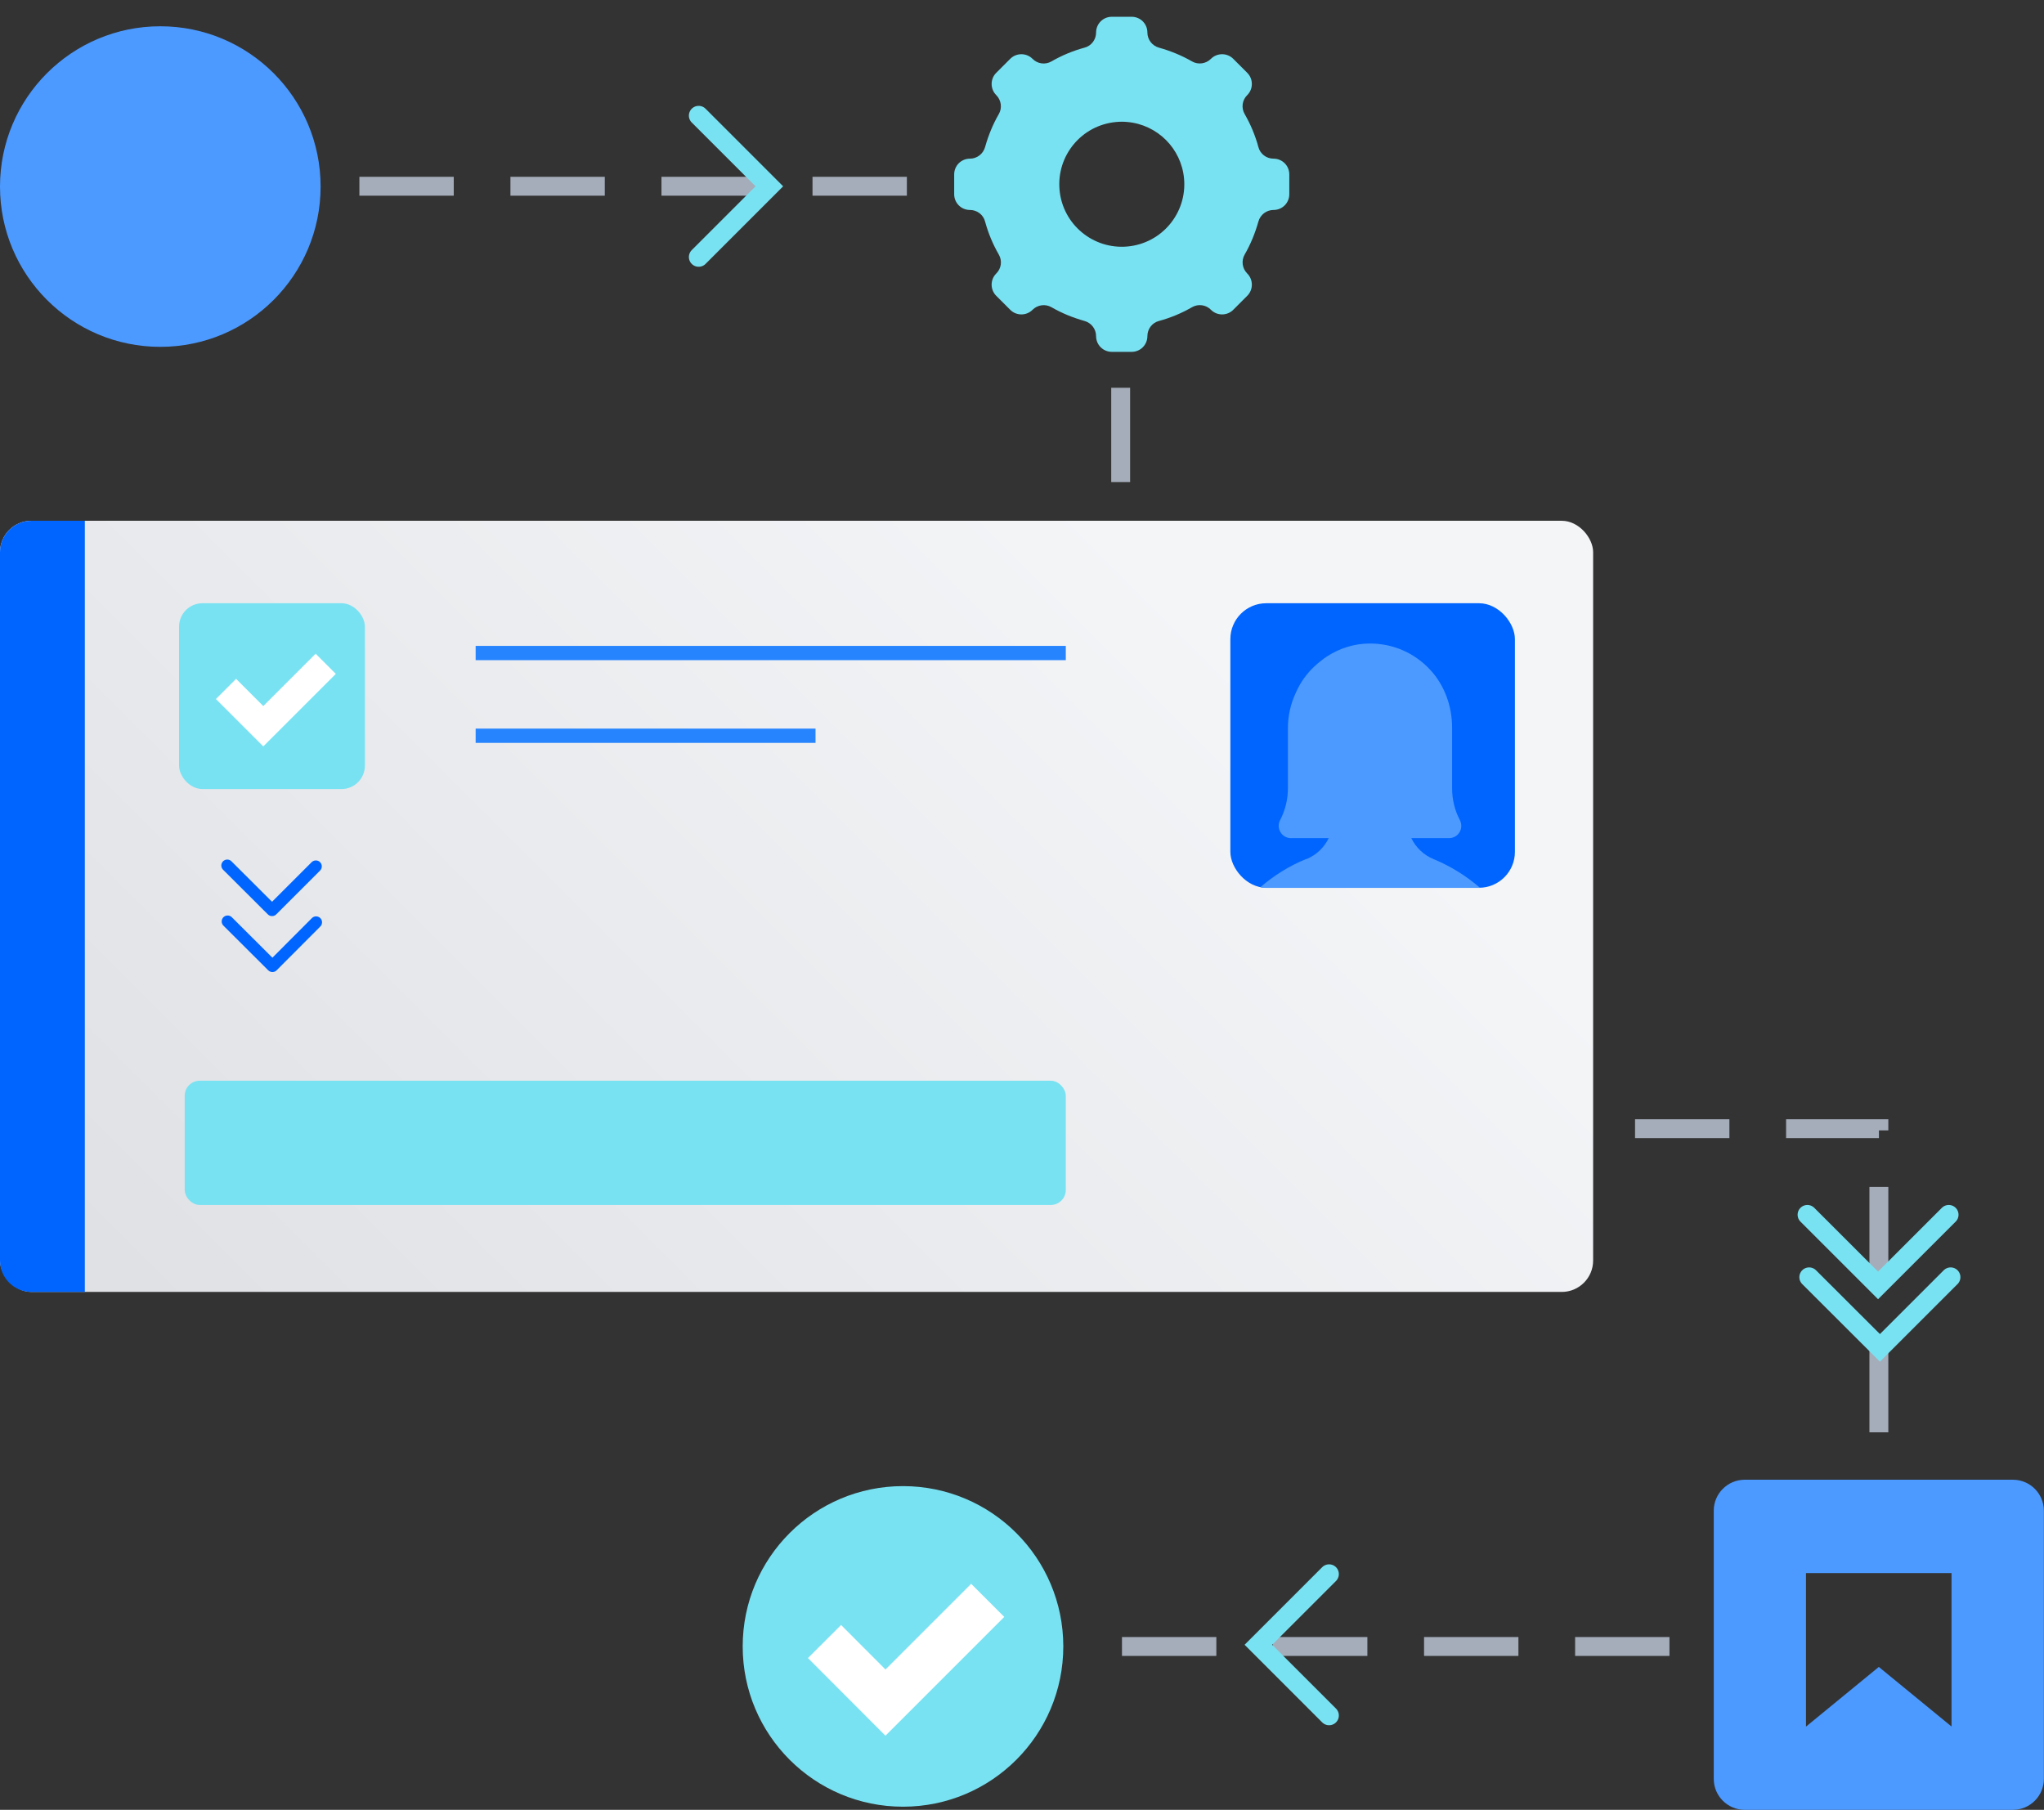 <?xml version="1.0" encoding="UTF-8"?><svg id="Layer_1" xmlns="http://www.w3.org/2000/svg" xmlns:xlink="http://www.w3.org/1999/xlink" viewBox="0 0 163.34 144.64"><rect x="0" y="0" width="163.34" height="144.64" fill="#333333" stroke="none"/><defs><style>.cls-1{fill:url(#linear-gradient);}.cls-2{fill:#fff;stroke:#2684ff;stroke-width:1.14px;}.cls-2,.cls-3,.cls-4,.cls-5{stroke-miterlimit:10;}.cls-3{stroke-width:2.28px;}.cls-3,.cls-4{stroke:#fff;}.cls-3,.cls-4,.cls-5,.cls-6{fill:none;}.cls-7{fill:#0065ff;}.cls-8{fill:#a5adba;}.cls-9{fill:#4c9aff;}.cls-10{fill:#79e2f2;}.cls-4{stroke-width:3.74px;}.cls-5{stroke:#79e2f2;stroke-width:1.56px;}.cls-5,.cls-6{stroke-linecap:round;}.cls-6{stroke:#0065ff;stroke-linejoin:round;stroke-width:.95px;}</style><linearGradient id="linear-gradient" x1="17.15" y1="118.93" x2="110.15" y2="25.94" gradientTransform="matrix(1, 0, 0, 1, 0, 0)" gradientUnits="userSpaceOnUse"><stop offset=".05" stop-color="#dfe1e5"/><stop offset=".8" stop-color="#f4f5f7"/></linearGradient></defs><rect class="cls-8" x="125.87" y="130.83" width="7.54" height="1.51"/><rect class="cls-8" x="113.8" y="130.83" width="7.54" height="1.51"/><rect class="cls-8" x="101.73" y="130.83" width="7.54" height="1.51"/><rect class="cls-8" x="89.66" y="130.83" width="7.54" height="1.51"/><rect class="cls-8" x="149.39" y="106.93" width="1.51" height="7.54"/><rect class="cls-8" x="149.39" y="94.86" width="1.51" height="7.54"/><polygon class="cls-8" points="150.15 90.96 142.73 90.96 142.73 89.45 150.9 89.45 150.9 90.34 150.15 90.34 150.15 90.96"/><rect class="cls-8" x="130.66" y="89.45" width="7.54" height="1.51"/><rect class="cls-8" x="88.8" y="30.99" width="1.51" height="7.54"/><rect class="cls-8" x="64.93" y="14.13" width="7.54" height="1.51"/><rect class="cls-8" x="52.86" y="14.13" width="7.54" height="1.51"/><rect class="cls-8" x="40.79" y="14.13" width="7.54" height="1.51"/><rect class="cls-8" x="28.72" y="14.13" width="7.54" height="1.51"/><polyline class="cls-5" points="55.83 20.54 61.48 14.89 55.83 9.24"/><circle class="cls-9" cx="12.81" cy="14.91" r="12.81"/><g><g><rect class="cls-1" x="0" y="41.62" width="127.31" height="61.63" rx="2.51" ry="2.51"/><path class="cls-7" d="M6.78,41.62H2.51c-1.38,0-2.51,1.12-2.51,2.51v56.61c0,1.38,1.12,2.51,2.51,2.51H6.78V41.62Z"/><rect class="cls-10" x="14.31" y="48.21" width="14.85" height="14.85" rx="1.87" ry="1.87"/><rect class="cls-7" x="98.32" y="48.21" width="22.74" height="22.74" rx="2.87" ry="2.87"/><path class="cls-9" d="M104.38,68.65c-1.35,.55-2.58,1.32-3.67,2.26,.16,.03,.32,.05,.48,.05h17.01s.05,0,.08,0c-1.1-.95-2.34-1.73-3.7-2.29-.81-.33-1.44-.94-1.8-1.69h3.02c.74,0,1.2-.78,.86-1.44-.4-.76-.62-1.63-.62-2.55v-4.83c0-1.7-.59-3.38-1.75-4.63-1.26-1.36-2.99-2.11-4.84-2.1-1.26,0-2.44,.4-3.44,1.05l-.02,.02c-.12,.08-.24,.16-.35,.25-.1,.08-.21,.16-.3,.24-.02,.02-.05,.04-.07,.06-.62,.53-1.14,1.17-1.52,1.9-.06,.1-.1,.21-.15,.31-.02,.05-.05,.1-.07,.15-.39,.85-.61,1.79-.61,2.77v4.82c0,.92-.23,1.78-.62,2.54-.34,.65,.12,1.44,.85,1.44h3.03c-.36,.75-.98,1.35-1.78,1.68Z"/><rect class="cls-10" x="14.76" y="86.37" width="70.41" height="9.93" rx="1.2" ry="1.2"/><line class="cls-2" x1="38.01" y1="52.19" x2="85.17" y2="52.19"/><line class="cls-2" x1="38.01" y1="58.8" x2="65.17" y2="58.8"/><polyline class="cls-6" points="25.26 73.71 21.77 77.21 18.19 73.64"/><polyline class="cls-6" points="25.24 69.24 21.74 72.74 18.16 69.17"/></g><polyline class="cls-3" points="18.06 55.06 21.04 58.04 26.03 53.05"/></g><g id="_Compound_Path_"><path class="cls-10" d="M103.03,15.52v-1.58c0-.7-.56-1.26-1.26-1.26h0c-.57,0-1.07-.38-1.21-.93-.25-.92-.62-1.81-1.1-2.64-.28-.49-.2-1.11,.21-1.51h0c.49-.49,.49-1.29,0-1.78l-1.12-1.12c-.49-.49-1.29-.49-1.78,0h0c-.4,.4-1.02,.49-1.51,.21-.83-.48-1.72-.84-2.64-1.1-.55-.15-.93-.65-.93-1.21h0c0-.7-.56-1.26-1.26-1.26h-1.58c-.7,0-1.26,.56-1.26,1.26h0c0,.57-.38,1.07-.93,1.21-.92,.25-1.81,.62-2.64,1.1-.49,.28-1.11,.2-1.51-.21h0c-.49-.49-1.29-.49-1.78,0l-1.12,1.12c-.49,.49-.49,1.29,0,1.78h0c.4,.4,.49,1.02,.21,1.51-.48,.83-.84,1.72-1.1,2.64-.15,.55-.65,.93-1.21,.93h0c-.7,0-1.26,.56-1.26,1.26v1.58c0,.7,.56,1.26,1.26,1.26h0c.57,0,1.07,.38,1.21,.93,.25,.92,.62,1.81,1.1,2.64,.28,.49,.2,1.11-.21,1.51h0c-.49,.49-.49,1.29,0,1.78l1.12,1.12c.49,.49,1.29,.49,1.78,0h0c.4-.4,1.02-.49,1.51-.21,.83,.48,1.72,.84,2.64,1.1,.55,.15,.93,.65,.93,1.21h0c0,.7,.56,1.26,1.26,1.26h1.58c.7,0,1.26-.56,1.26-1.26h0c0-.57,.38-1.07,.93-1.21,.92-.25,1.81-.62,2.64-1.1,.49-.28,1.11-.2,1.51,.21h0c.49,.49,1.29,.49,1.78,0l1.12-1.12c.49-.49,.49-1.29,0-1.78h0c-.4-.4-.49-1.02-.21-1.51,.48-.83,.84-1.72,1.1-2.64,.15-.55,.65-.93,1.21-.93h0c.7,0,1.26-.56,1.26-1.26h0Zm-8.41-1.25c.25,2.75-1.77,5.18-4.52,5.43-2.75,.25-5.18-1.77-5.43-4.52-.25-2.75,1.77-5.18,4.52-5.43,.3-.03,.61-.03,.91,0,2.4,.22,4.3,2.12,4.52,4.52h0Z"/></g><g><circle class="cls-10" cx="72.16" cy="131.58" r="12.81"/><polyline class="cls-4" points="65.89 131.19 70.76 136.07 78.93 127.9"/></g><polyline class="cls-5" points="144.57 102.07 150.23 107.72 155.88 102.07"/><path class="cls-9" d="M160.86,118.26h-21.44c-1.36,0-2.47,1.11-2.47,2.47v21.44c0,1.36,1.11,2.47,2.47,2.47h21.44c1.36,0,2.47-1.11,2.47-2.47v-21.44c0-1.36-1.11-2.47-2.47-2.47Zm-4.9,19.73l-5.82-4.77-5.82,4.77v-12.27h11.63v12.27Z"/><polyline class="cls-5" points="144.43 97.08 150.08 102.73 155.73 97.08"/><polyline class="cls-5" points="106.21 125.8 100.56 131.45 106.21 137.1"/></svg>